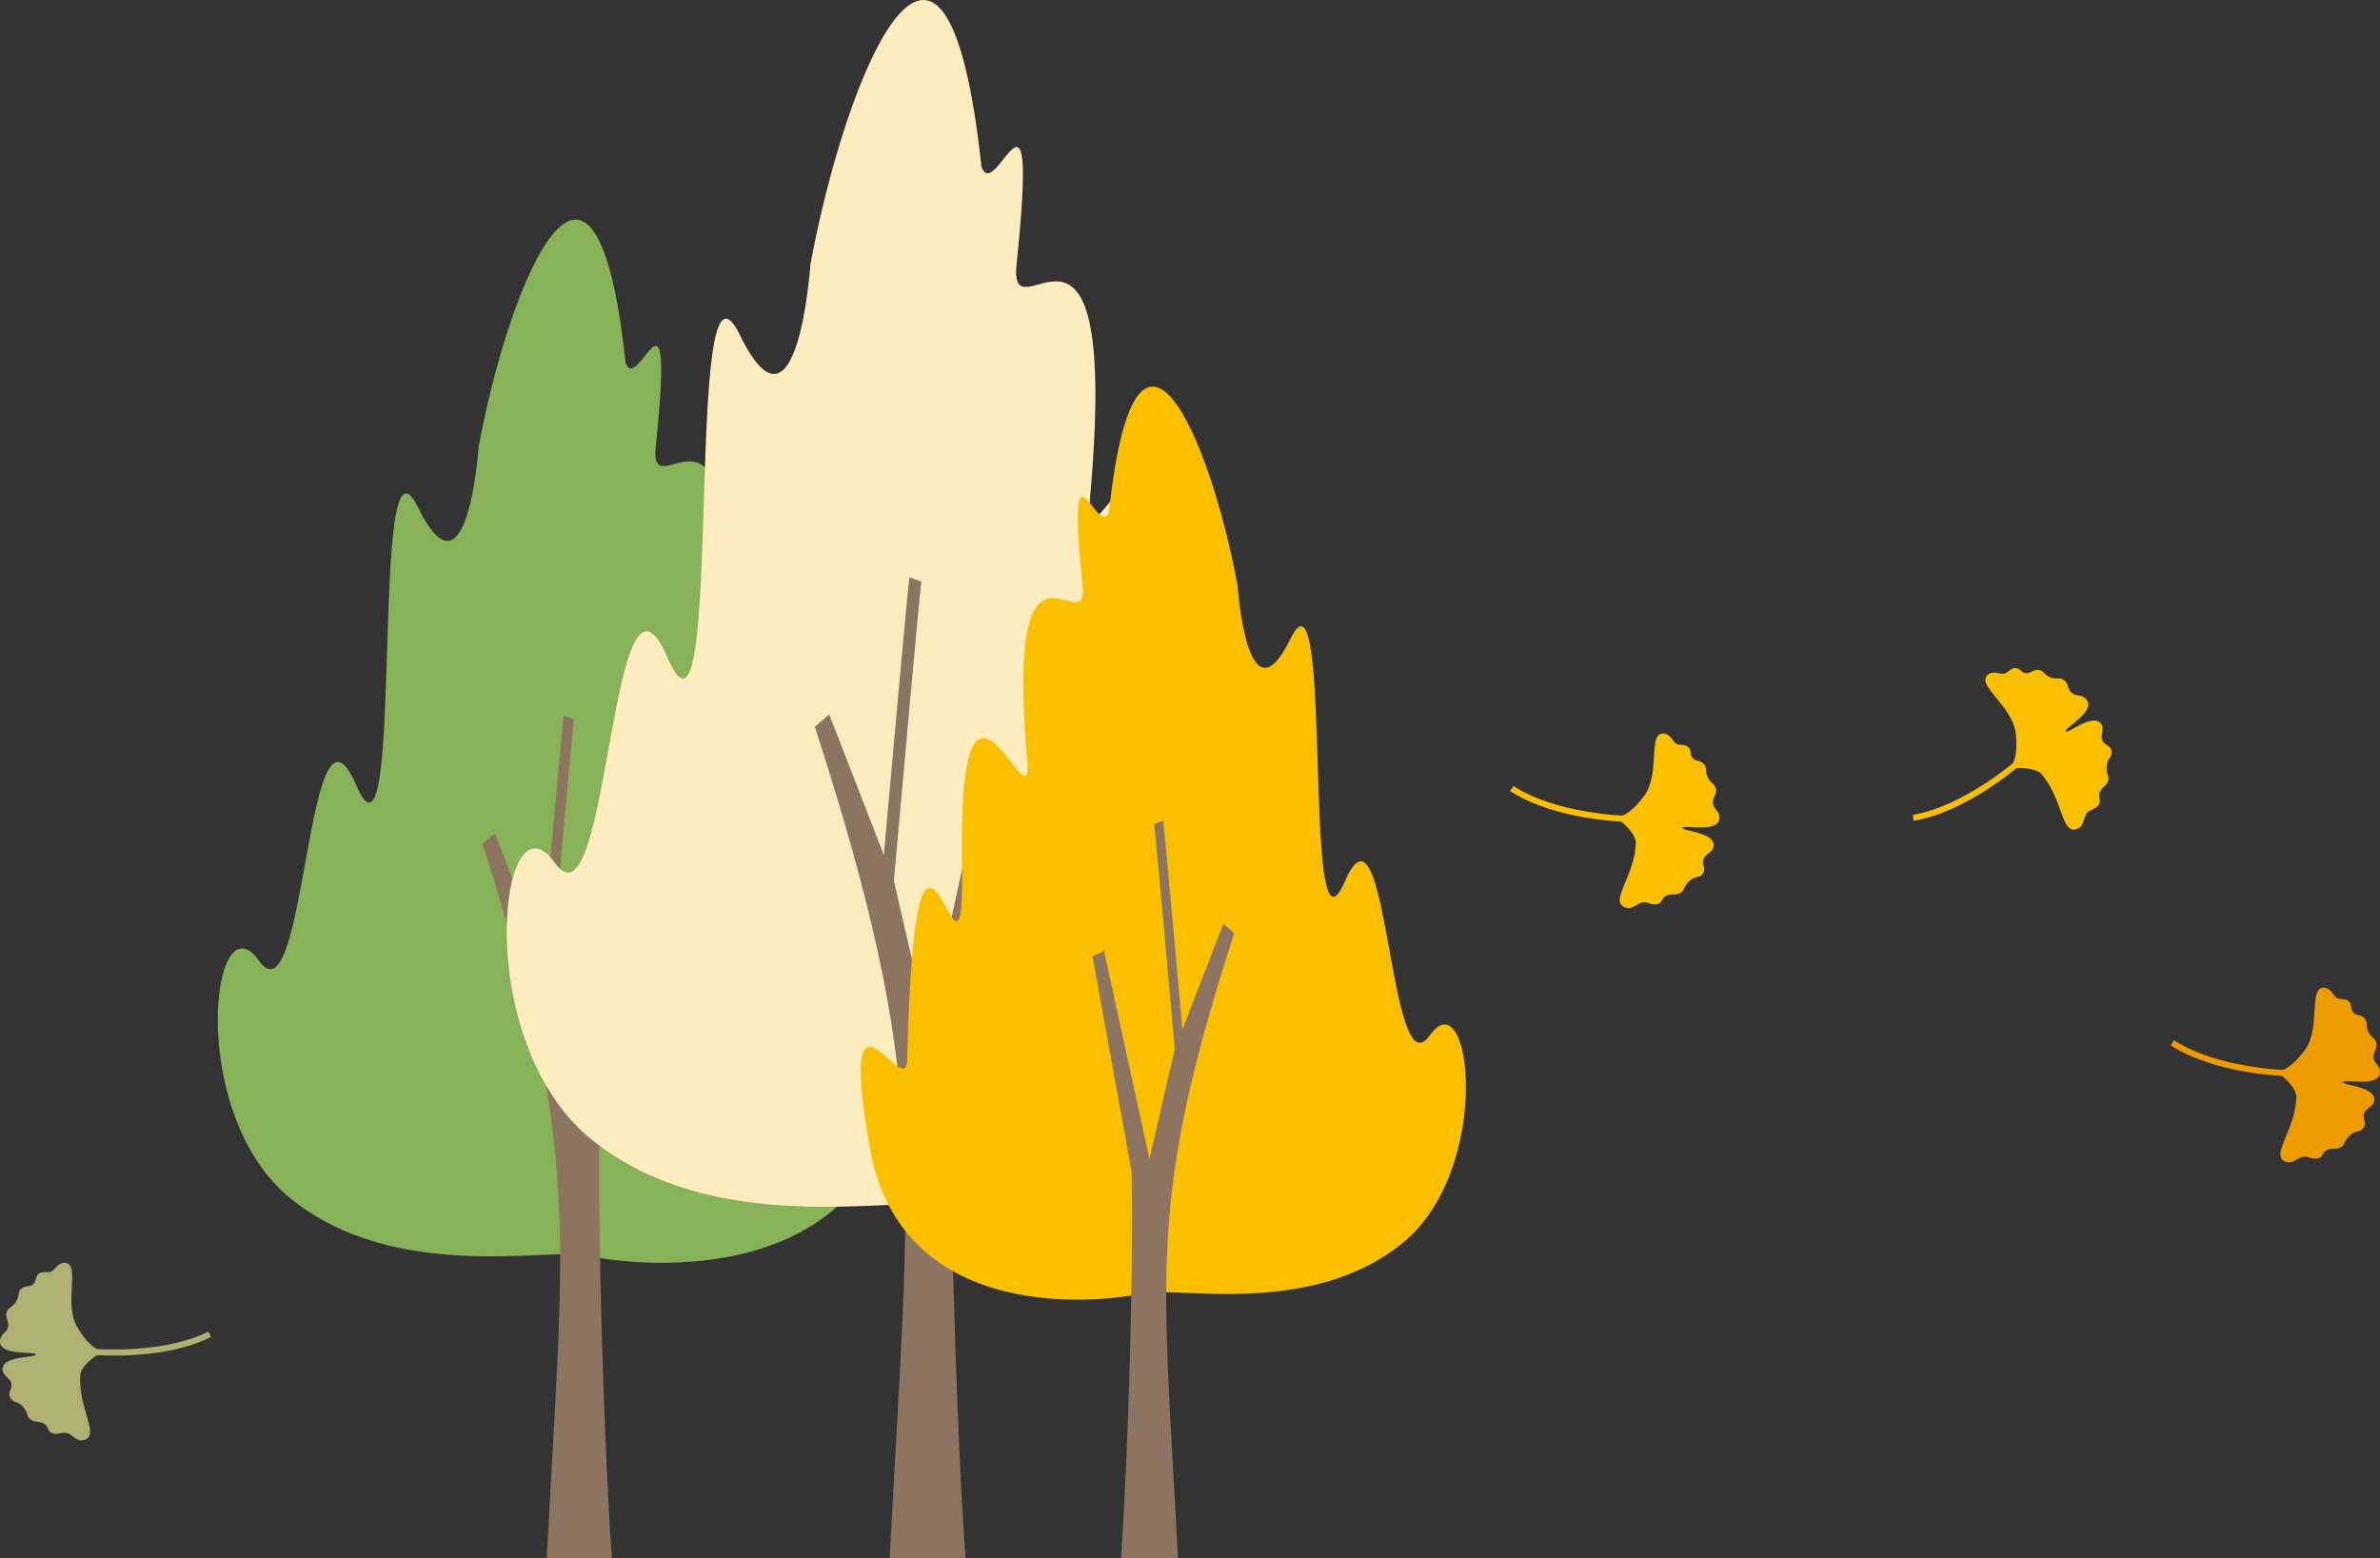   <svg xmlns="http://www.w3.org/2000/svg" viewBox="0 0 932.214 610.569" width="100%" style="vertical-align: middle; max-width: 100%; width: 100%;">
   <rect x="0" y="0" width="932.214" height="610.569" fill="#333333" stroke="none"/>
   <g>
    <g>
     <path d="M789.587,287.546c-1.105-10.9-16.04-19.3-10.87-23.294,2-1.542,4.748-.1,6.038-.277,1.881-.256,2.7-2.4,4.769-2.246,1.793.133,2.038,1.7,3.813,2,2.2.374,2.961-1.669,5.4-1.217,1.858.345,1.659,1.678,4.165,2.763,2.664,1.153,3.622-.036,5.393,1.1,2.073,1.329,1.183,3.368,3.368,5.292,1.5,1.317,3.906.057,5.735,2.628,3.276,4.6-9.143,11.16-8.329,12.289.777,1.079,10.213-7.038,13.634-3.3,2.1,2.295-.5,4.844.979,7.206,1.269,2.019,3.122,1.436,3.432,4.007.294,2.43-1.962,2.466-1.994,6.322-.023,2.714,1.112,3.261.649,4.92-.725,2.6-2.908,2.625-3.5,5.218-.429,1.86.829,2.6-.132,4.166-1.28,2.085-3.325,1.871-4.651,3.372-1.659,1.879-1.009,5.174-3.879,6.283-6.355,2.455-5.335-11.506-14.09-21.607-1.745-2.014-8.295-2.9-12.194-1.726C788.8,298.863,790.4,295.572,789.587,287.546Z" fill="rgb(250,192,0)">
     </path>
     <path d="M749.573,321.582l-.387-2.316c19.989-3.336,40.48-21.265,40.684-21.446l1.555,1.76C790.568,300.337,770.219,318.137,749.573,321.582Z" fill="rgb(250,192,0)">
     </path>
     <path d="M643.974,311.872c6.554-8.783,1.222-25.067,7.729-24.515,2.515.213,3.568,3.134,4.638,3.876,1.56,1.082,3.61.053,5.033,1.567,1.232,1.31.356,2.627,1.461,4.049,1.371,1.764,3.311.771,4.8,2.751,1.137,1.51.09,2.359,1.2,4.852,1.185,2.65,2.694,2.421,3.233,4.454.63,2.38-1.4,3.281-1.094,6.176.212,1.981,2.841,2.682,2.452,5.813-.7,5.608-14.282,2.047-14.445,3.43-.156,1.32,12.285,1.714,12.281,6.78,0,3.111-3.646,3.229-4.148,5.973-.429,2.346,1.33,3.169-.178,5.273-1.426,1.99-3.113.492-5.743,3.313-1.85,1.984-1.383,3.154-2.846,4.065-2.291,1.426-3.917-.031-6.11,1.476-1.573,1.082-1.148,2.48-2.912,2.983-2.353.671-3.716-.869-5.708-.658-2.492.264-4.24,3.132-7.1,2.01-6.344-2.485,3.843-12.086,4.216-25.449.074-2.663-4.153-7.745-7.822-9.512C635.743,319.679,639.15,318.338,643.974,311.872Z" fill="rgb(250,192,0)">
     </path>
     <path d="M637.2,321.984c-1.142-.021-28.172-.653-45.718-12.065l1.282-1.969c16.973,11.041,44.207,11.681,44.48,11.687Z" fill="rgb(250,192,0)">
     </path>
     <path d="M902.718,411.5c6.553-8.784,1.221-25.068,7.729-24.516,2.515.213,3.568,3.134,4.638,3.876,1.559,1.083,3.61.053,5.033,1.567,1.232,1.311.355,2.628,1.461,4.049,1.371,1.764,3.31.771,4.8,2.752,1.136,1.509.089,2.358,1.2,4.851,1.184,2.651,2.693,2.421,3.232,4.454.631,2.38-1.4,3.282-1.093,6.177.211,1.981,2.841,2.682,2.451,5.812-.7,5.609-14.281,2.048-14.444,3.43-.156,1.321,12.285,1.714,12.28,6.78,0,3.111-3.646,3.23-4.147,5.974-.429,2.345,1.33,3.168-.178,5.272-1.427,1.99-3.113.493-5.743,3.313-1.851,1.985-1.384,3.155-2.846,4.065-2.291,1.426-3.918-.031-6.11,1.477-1.573,1.081-1.148,2.479-2.913,2.983-2.352.671-3.716-.869-5.707-.658-2.492.263-4.24,3.131-7.105,2.009-6.343-2.485,3.843-12.086,4.216-25.448.075-2.664-4.153-7.745-7.822-9.513C894.487,419.3,897.893,417.963,902.718,411.5Z" fill="rgb(238,155,0)">
     </path>
     <path d="M895.94,421.609c-1.142-.022-28.172-.654-45.718-12.066l1.281-1.969c16.987,11.049,44.208,11.682,44.48,11.687Z" fill="rgb(238,155,0)">
     </path>
     <path d="M187.482,175.017c12.353-66.515,45.61-144.195,57.547-32.9,4.751,13.3,19.421-40.267,11.819,32.9-2.851,27.556,35.158-38.009,24.7,78.868-2.138,31.357,31.12-67.537,29.22,44.9-1.426,84.331,20.667-74.117,24.626,90.032,2.21,14.661,31-44.66,16.743,37.534S244.02,495.24,229.767,491.914s-74.741,11-115.927-22.33c-41.1-33.258-30.882-119.252-12.352-93.121s18.529-114.026,38.008-68.891,4.751-148.709,24.231-108.8S187.482,175.017,187.482,175.017Z" fill="rgb(136,178,88)">
     </path>
     <path d="M235.733,523.271c-.8-28.615-1.341-57.243-.843-85.879h0l17.523-96.328-5.168-2.386-20.339,93.094-11.343-49.247c3.366-37.8,8.612-96.068,9.255-100.709l-4.019-1.432c-.688,4.966-5.894,62.927-8.617,93.433l-18.363-47.3-4.849,4.128c38.893,120.413,31.889,149.511,25.188,279.921h25.5C237.693,581.518,236.6,552.418,235.733,523.271Z" fill="rgb(140, 116, 97)">
     </path>
     <path d="M317.429,103.567c14.379-77.426,53.093-167.849,66.987-38.3,5.531,15.485,22.607-46.872,13.758,38.3-3.318,32.077,40.925-44.244,28.758,91.806-2.488,36.5,36.225-78.617,34.013,52.263-1.66,98.166,24.057-86.275,28.666,104.8,2.572,17.066,36.081-51.986,19.489,43.691s-125.858,80.191-142.45,76.32-87,12.8-134.943-25.993c-47.839-38.713-35.948-138.815-14.379-108.4s21.568-132.731,44.243-80.192,5.531-173.1,28.206-126.648S317.429,103.567,317.429,103.567Z" fill="rgb(252,236,190)">
     </path>
     <path d="M373.6,508.95c-.934-33.309-1.561-66.633-.982-99.966h0l20.4-112.13L387,294.075,363.32,402.441l-13.2-57.325c3.917-44,10.024-111.828,10.772-117.23l-4.678-1.667c-.8,5.78-6.86,73.25-10.03,108.76l-21.376-55.055-5.643,4.805c45.273,140.165,37.119,174.037,29.319,325.84h29.678C375.877,576.752,374.608,542.878,373.6,508.95Z" fill="rgb(140, 116, 97)">
     </path>
     <path d="M484.739,229.347c-10.812-58.218-39.921-126.208-50.369-28.8-4.158,11.644-17-35.244-10.344,28.8,2.5,24.119-30.773-33.267-21.624,69.03,1.871,27.446-27.238-59.113-25.575,39.3,1.248,73.813-18.089-64.871-21.554,78.8-1.934,12.832-27.13-39.09-14.654,32.851s94.634,60.3,107.11,57.387,65.417,9.627,101.466-19.545c35.97-29.109,27.029-104.377,10.812-81.5s-16.218-99.8-33.268-60.3-4.158-130.16-21.208-95.229S484.739,229.347,484.739,229.347Z" fill="rgb(250,192,0)">
     </path>
     <path d="M442.506,534.16c.7-25.045,1.174-50.1.738-75.166h0l-15.337-84.312,4.524-2.089,17.8,81.482,9.927-43.1c-2.945-33.081-7.537-84.085-8.1-88.147l3.518-1.253c.6,4.346,5.158,55.077,7.542,81.778l16.073-41.4,4.243,3.613c-34.041,105.393-27.911,130.861-22.046,245H439.075C440.791,585.142,441.745,559.671,442.506,534.16Z" fill="rgb(140, 116, 97)">
     </path>
     <path d="M30.272,519.973c-5.547-9.452,1.546-25.049-4.983-25.218-2.523-.065-3.891,2.722-5.036,3.342-1.669.9-3.594-.345-5.175,1-1.369,1.167-.643,2.573-1.9,3.864-1.557,1.6-3.376.4-5.076,2.206-1.3,1.375-.349,2.334-1.73,4.689-1.469,2.5-2.944,2.11-3.7,4.071-.889,2.3,1.033,3.416.407,6.26C2.649,522.135-.042,522.542,0,525.7c.076,5.651,13.97,3.608,13.98,5,.009,1.33-12.4.352-12.953,5.387-.34,3.092,3.268,3.611,3.465,6.394.168,2.378-1.672,3-.4,5.26,1.2,2.135,3.04.832,5.343,3.925,1.621,2.176,1.028,3.288,2.381,4.354,2.12,1.669,3.9.4,5.91,2.14,1.445,1.249.868,2.591,2.567,3.286,2.264.926,3.788-.454,5.744-.026,2.448.537,3.87,3.58,6.841,2.78,6.579-1.771-2.489-12.436-1.388-25.758.219-2.655,4.981-7.24,8.822-8.593C37.593,528.639,34.355,526.931,30.272,519.973Z" fill="rgb(175, 177, 115)">
     </path>
     <path d="M44.766,531.105c-5.071,0-8.481-.3-8.871-.335l.215-2.338c.273.022,27.411,2.386,45.5-6.717l1.057,2.1C70.368,530,54.507,531.105,44.766,531.105Z" fill="rgb(175, 177, 115)">
     </path>
    </g>
   </g>
  </svg>
